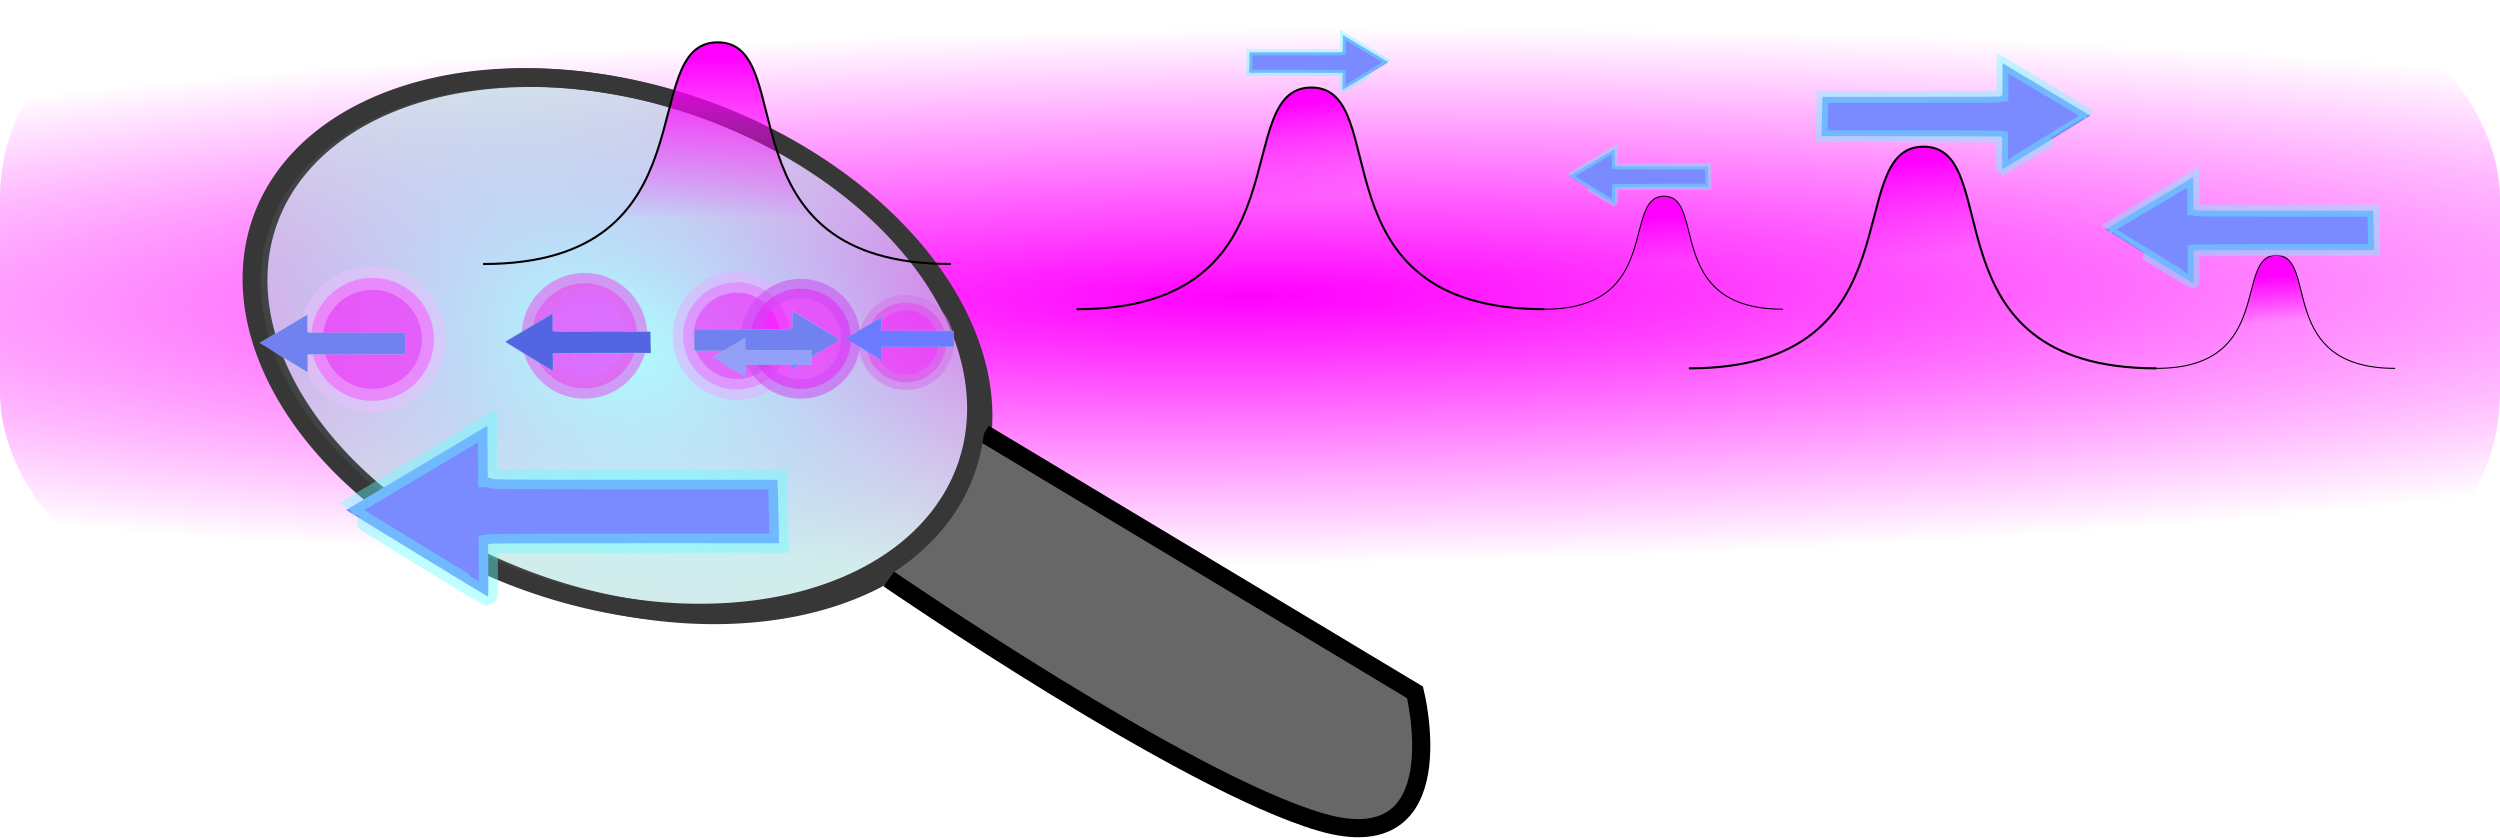 <?xml version="1.0"?>

<!-- Created with Inkscape (http://www.inkscape.org/) --> <svg xmlns:dc="http://purl.org/dc/elements/1.1/" xmlns:cc="http://creativecommons.org/ns#" xmlns:rdf="http://www.w3.org/1999/02/22-rdf-syntax-ns#" xmlns:svg="http://www.w3.org/2000/svg" xmlns="http://www.w3.org/2000/svg" xmlns:xlink="http://www.w3.org/1999/xlink" xmlns:sodipodi="http://sodipodi.sourceforge.net/DTD/sodipodi-0.dtd" xmlns:inkscape="http://www.inkscape.org/namespaces/inkscape" width="316.742" height="106.127" viewBox="0 0 316.742 106.127" version="1.1" id="svg289" inkscape:version="0.92.3 (2405546, 2018-03-11)" sodipodi:docname="1dcondensate_fluctuations_arrows_wavepackets2.svg"> <sodipodi:namedview id="base" pagecolor="#ffffff" bordercolor="#666666" borderopacity="1.0" inkscape:pageopacity="0.0" inkscape:pageshadow="2" inkscape:zoom="0.70000001" inkscape:cx="822.3792" inkscape:cy="307.4492" inkscape:document-units="mm" inkscape:current-layer="layer2" showgrid="false" inkscape:window-width="1600" inkscape:window-height="838" inkscape:window-x="0" inkscape:window-y="34" inkscape:window-maximized="1" fit-margin-top="0" fit-margin-left="0" fit-margin-right="0" fit-margin-bottom="0" showguides="true" inkscape:guide-bbox="true"> <sodipodi:guide position="237.335,37.284" orientation="1,0" id="guide54" inkscape:locked="false"></sodipodi:guide> <sodipodi:guide position="244.552,11.225" orientation="0,1" id="guide56" inkscape:locked="false"></sodipodi:guide> </sodipodi:namedview> <defs id="defs283"> <linearGradient inkscape:collect="always" id="linearGradient905"> <stop style="stop-color:#ff00ff;stop-opacity:1;" offset="0" id="stop901"></stop> <stop style="stop-color:#ff00ff;stop-opacity:0;" offset="1" id="stop903"></stop> </linearGradient> <radialGradient inkscape:collect="always" xlink:href="#linearGradient833" id="radialGradient835" cx="93.287" cy="257.755" fx="93.287" fy="257.755" r="12.921" gradientTransform="matrix(1.32,0,0,0.931,-42.925,-71.786)" gradientUnits="userSpaceOnUse"></radialGradient> <linearGradient inkscape:collect="always" id="linearGradient833"> <stop style="stop-color:#adffff;stop-opacity:1;" offset="0" id="stop829"></stop> <stop style="stop-color:#adffff;stop-opacity:0;" offset="1" id="stop831"></stop> </linearGradient> <radialGradient inkscape:collect="always" xlink:href="#linearGradient11858" id="radialGradient11886" cx="84.607" cy="186.79" fx="84.607" fy="186.79" r="65.951" gradientTransform="matrix(3.906,-0.043,0.006,0.516,-360.796,99.455)" gradientUnits="userSpaceOnUse"></radialGradient> <linearGradient inkscape:collect="always" id="linearGradient11858"> <stop style="stop-color:#ff00ff;stop-opacity:1;" offset="0" id="stop11854"></stop> <stop style="stop-color:#ff00ff;stop-opacity:0;" offset="1" id="stop11856"></stop> </linearGradient> <linearGradient inkscape:collect="always" xlink:href="#linearGradient11858" id="linearGradient899" x1="165.33" y1="13.039" x2="166.391" y2="25.134" gradientUnits="userSpaceOnUse"></linearGradient> <linearGradient inkscape:collect="always" xlink:href="#linearGradient905" id="linearGradient907" x1="210.614" y1="27.482" x2="210.966" y2="33.341" gradientUnits="userSpaceOnUse"></linearGradient> <linearGradient gradientTransform="translate(77.561,7.494)" inkscape:collect="always" xlink:href="#linearGradient905" id="linearGradient899-7" x1="165.33" y1="13.039" x2="166.391" y2="25.134" gradientUnits="userSpaceOnUse"></linearGradient> <linearGradient gradientTransform="translate(77.561,7.494)" inkscape:collect="always" xlink:href="#linearGradient905" id="linearGradient907-5" x1="210.614" y1="27.482" x2="210.966" y2="33.341" gradientUnits="userSpaceOnUse"></linearGradient> <linearGradient gradientTransform="translate(-75.213,-5.727)" inkscape:collect="always" xlink:href="#linearGradient905" id="linearGradient899-3" x1="165.33" y1="13.039" x2="165.257" y2="33.449" gradientUnits="userSpaceOnUse"></linearGradient> </defs>  <g transform="translate(187.642,-154.645)" inkscape:label="main" inkscape:groupmode="layer" id="layer1" style="display:inline"> <rect style="fill:url(#radialGradient11886);fill-opacity:1;stroke:none;stroke-width:0.716;stroke-miterlimit:4;stroke-dasharray:none;stroke-dashoffset:0;stroke-opacity:1" id="rect11842" width="316.742" height="74.961" x="-187.642" y="154.645" ry="25.083"></rect> <g id="g864" transform="matrix(2.816,0,0,2.816,-332.217,-315.192)"> <path d="M 97.228,168.007 A 16.59,11.692 0 0 1 80.05,179.27 16.59,11.692 0 0 1 64.069,167.164 16.59,11.692 0 0 1 81.246,155.901 16.59,11.692 0 0 1 97.228,168.007" sodipodi:open="true" sodipodi:end="0.036030577" sodipodi:start="0.03603494" sodipodi:ry="11.691768" sodipodi:rx="16.590267" sodipodi:cy="167.58537" sodipodi:cx="80.648033" sodipodi:type="arc" id="path20-5" style="fill:#b2d8d8;fill-opacity:0.546;stroke:#383737;stroke-width:0.823;stroke-miterlimit:4;stroke-dasharray:none;stroke-dashoffset:0;stroke-opacity:1" transform="matrix(0.983,0.184,0,1,0,0)"></path> <path inkscape:connector-curvature="0" id="path827" d="m 95.611,186.351 19.393,11.645 c 0,0 1.91,7.628 -4.235,5.838 -6.145,-1.791 -19.442,-10.94 -19.442,-10.94" style="fill:#676767;fill-opacity:1;stroke:#000000;stroke-width:0.817px;stroke-linecap:butt;stroke-linejoin:miter;stroke-opacity:1"></path> <path d="M 96.796,168.676 A 16.564,11.692 0 0 1 79.646,179.939 16.564,11.692 0 0 1 63.69,167.834 16.564,11.692 0 0 1 80.84,156.571 16.564,11.692 0 0 1 96.796,168.676" sodipodi:open="true" sodipodi:end="0.036030577" sodipodi:start="0.03603494" sodipodi:ry="11.691768" sodipodi:rx="16.564013" sodipodi:cy="168.25502" sodipodi:cx="80.24295" sodipodi:type="arc" id="path20" style="fill:url(#radialGradient835);fill-opacity:1;stroke:#383737;stroke-width:0.823;stroke-miterlimit:4;stroke-dasharray:none;stroke-dashoffset:0;stroke-opacity:1" transform="matrix(0.984,0.176,0,1,0,0)"></path> </g> <path style="fill:#ff00ff;fill-opacity:0.546;stroke:#d478ea;stroke-width:1.965;stroke-miterlimit:4;stroke-dasharray:none;stroke-dashoffset:0;stroke-opacity:0.568" id="path866" sodipodi:type="arc" sodipodi:cx="-72.842468" sodipodi:cy="198.02794" sodipodi:rx="5.0480518" sodipodi:ry="5.0480518" sodipodi:start="0.03603494" sodipodi:end="0.036030577" sodipodi:open="true" d="m -67.798,198.21 a 5.048,5.048 0 0 1 -5.227,4.863 5.048,5.048 0 0 1 -4.863,-5.227 5.048,5.048 0 0 1 5.227,-4.863 5.048,5.048 0 0 1 4.863,5.227"></path> <path style="fill:#ff00ff;fill-opacity:0.546;stroke:#df6bf0;stroke-width:2.595;stroke-miterlimit:4;stroke-dasharray:none;stroke-dashoffset:0;stroke-opacity:0.638" id="path866-2" sodipodi:type="arc" sodipodi:cx="-113.59131" sodipodi:cy="197.19461" sodipodi:rx="6.6665649" sodipodi:ry="6.6665649" sodipodi:start="0.03603494" sodipodi:end="0.036030577" sodipodi:open="true" d="m -106.929,197.435 a 6.667,6.667 0 0 1 -6.902,6.422 6.667,6.667 0 0 1 -6.422,-6.902 6.667,6.667 0 0 1 6.902,-6.422 6.667,6.667 0 0 1 6.422,6.902"></path> <path style="fill:#ff00ff;fill-opacity:0.546;stroke:#ecc0ff;stroke-width:3.031;stroke-miterlimit:4;stroke-dasharray:none;stroke-dashoffset:0;stroke-opacity:0.459" id="path866-7" sodipodi:type="arc" sodipodi:cx="-140.46039" sodipodi:cy="197.64072" sodipodi:rx="7.7870736" sodipodi:ry="7.7870736" sodipodi:start="0.03603494" sodipodi:end="0.036030577" sodipodi:open="true" d="m -132.678,197.921 a 7.787,7.787 0 0 1 -8.063,7.501 7.787,7.787 0 0 1 -7.501,-8.063 7.787,7.787 0 0 1 8.063,-7.501 7.787,7.787 0 0 1 7.502,8.063"></path> <path style="fill:#ff00ff;fill-opacity:0.546;stroke:#dcb6ff;stroke-width:2.643;stroke-miterlimit:4;stroke-dasharray:none;stroke-dashoffset:0;stroke-opacity:0.622" id="path866-0" sodipodi:type="arc" sodipodi:cx="-94.295876" sodipodi:cy="197.19461" sodipodi:rx="6.7910657" sodipodi:ry="6.7910657" sodipodi:start="0.03603494" sodipodi:end="0.036030577" sodipodi:open="true" d="m -87.509,197.439 a 6.791,6.791 0 0 1 -7.031,6.542 6.791,6.791 0 0 1 -6.542,-7.031 6.791,6.791 0 0 1 7.031,-6.542 6.791,6.791 0 0 1 6.542,7.031"></path> <path style="fill:#ff00ff;fill-opacity:0.546;stroke:#cb4af2;stroke-width:2.473;stroke-miterlimit:4;stroke-dasharray:none;stroke-dashoffset:0;stroke-opacity:0.535" id="path866-93" sodipodi:type="arc" sodipodi:cx="-86.198845" sodipodi:cy="197.56647" sodipodi:rx="6.3553128" sodipodi:ry="6.3553128" sodipodi:start="0.03603494" sodipodi:end="0.036030577" sodipodi:open="true" d="m -79.848,197.795 a 6.355,6.355 0 0 1 -6.58,6.122 6.355,6.355 0 0 1 -6.122,-6.58 6.355,6.355 0 0 1 6.58,-6.122 6.355,6.355 0 0 1 6.122,6.58"></path> </g> <g inkscape:groupmode="layer" id="layer2" inkscape:label="srzałki" style="display:inline"> <path transform="translate(187.642,-154.645)" style="fill:#7281f0;fill-opacity:1;stroke:#8bdae6;stroke-width:0.03;stroke-miterlimit:4;stroke-dasharray:none;stroke-dashoffset:0;stroke-opacity:1" d="m -151.723,199.95 c -1.661,-1.015 -3.016,-1.848 -3.012,-1.852 0.003,-0.002 1.363,-0.816 3.02,-1.804 l 3.012,-1.797 0.008,1.11 0.008,1.11 h 0.076 c 0.047,0 0.076,0.021 0.076,0.048 0,0.041 0.699,0.048 6.113,0.048 h 6.113 l 0.018,0.707 c 0.011,0.389 0.024,0.998 0.031,1.354 l 0.013,0.647 -6.06,2.9e-4 c -3.333,1.9e-4 -6.129,0.008 -6.212,0.021 l -0.152,0.021 0.011,1.123 c 0.005,0.617 -0.001,1.122 -0.016,1.121 -0.013,-5.3e-4 -1.385,-0.831 -3.046,-1.846 z" id="path1011-9-6-5" inkscape:connector-curvature="0"></path> <path transform="translate(187.642,-154.645)" style="fill:#5465e3;fill-opacity:1;stroke:#8bdae6;stroke-width:0.03;stroke-miterlimit:4;stroke-dasharray:none;stroke-dashoffset:0;stroke-opacity:1" d="m -120.638,199.802 c -1.005,-0.616 -2.013,-1.227 -3.012,-1.852 2.009,-1.203 4.021,-2.401 6.032,-3.601 0.006,0.74 0.011,1.479 0.016,2.219 0.537,0.141 1.156,0.068 1.731,0.09 3.548,0.008 7.097,0.003 10.645,0.005 0.025,0.903 0.046,1.805 0.063,2.708 -4.104,0.008 -8.209,-0.021 -12.312,0.027 -0.238,0.041 -0.051,0.452 -0.107,0.653 0.002,0.536 0.022,1.072 -0.011,1.606 -1.018,-0.61 -2.046,-1.226 -3.046,-1.854 z" id="path1011-9-6-6" inkscape:connector-curvature="0"></path> <path transform="translate(187.642,-154.645)" style="fill:#7281f0;fill-opacity:1;stroke:#8bdae6;stroke-width:0.03;stroke-miterlimit:4;stroke-dasharray:none;stroke-dashoffset:0;stroke-opacity:1" d="m -84.226,199.504 c 1.661,-1.015 3.016,-1.848 3.012,-1.852 -0.003,-0.002 -1.363,-0.816 -3.02,-1.804 l -3.012,-1.797 -0.008,1.11 -0.008,1.11 h -0.076 c -0.047,0 -0.076,0.021 -0.076,0.048 0,0.041 -0.699,0.048 -6.113,0.048 h -6.113 l -0.018,0.707 c -0.011,0.389 -0.024,0.998 -0.031,1.354 l -0.013,0.647 6.06,2.9e-4 c 3.333,1.3e-4 6.129,0.008 6.212,0.021 l 0.152,0.021 -0.011,1.123 c -0.005,0.617 0.002,1.122 0.016,1.121 0.013,-5.3e-4 1.385,-0.831 3.046,-1.846 z" id="path1011-9-6-9" inkscape:connector-curvature="0"></path> <path transform="translate(187.642,-154.645)" style="fill:#94a0f7;fill-opacity:1;stroke:#8bdae6;stroke-width:0.021;stroke-miterlimit:4;stroke-dasharray:none;stroke-dashoffset:0;stroke-opacity:1" d="m -95.285,201.143 c -1.127,-0.689 -2.047,-1.254 -2.044,-1.257 0.002,-0.002 0.925,-0.554 2.049,-1.225 l 2.044,-1.219 0.005,0.753 0.005,0.753 h 0.051 c 0.032,0 0.051,0.013 0.051,0.034 0,0.027 0.475,0.034 4.148,0.034 h 4.148 l 0.013,0.48 c 0.008,0.264 0.016,0.677 0.021,0.919 l 0.008,0.439 -4.113,1.4e-4 c -2.262,1.3e-4 -4.159,0.005 -4.216,0.013 l -0.103,0.013 0.008,0.762 c 0.003,0.419 -9.95e-4,0.761 -0.011,0.761 -0.008,-4.2e-4 -0.94,-0.564 -2.067,-1.253 z" id="path1011-9-6-3" inkscape:connector-curvature="0"></path> <path transform="translate(187.642,-154.645)" style="fill:#6b7bff;fill-opacity:1;stroke:#8bdae6;stroke-width:0.023;stroke-miterlimit:4;stroke-dasharray:none;stroke-dashoffset:0;stroke-opacity:1" d="m -78.256,198.903 c -1.233,-0.753 -2.239,-1.372 -2.236,-1.375 0.002,-0.002 1.012,-0.606 2.241,-1.339 l 2.236,-1.333 0.005,0.823 0.005,0.823 h 0.056 c 0.035,0 0.057,0.013 0.057,0.034 0,0.027 0.519,0.034 4.536,0.034 h 4.536 l 0.014,0.525 c 0.007,0.289 0.02,0.741 0.027,1.005 l 0.014,0.48 -4.497,1.6e-4 c -2.474,1.3e-4 -4.548,0.005 -4.61,0.013 l -0.113,0.013 0.008,0.833 c 0.003,0.458 -0.001,0.833 -0.011,0.832 -0.011,-4e-4 -1.028,-0.617 -2.26,-1.37 z" id="path1011-9-6-6-7" inkscape:connector-curvature="0"></path> <path style="fill:#7a8aff;fill-opacity:1;stroke:#64ffff;stroke-width:2.421;stroke-miterlimit:4;stroke-dasharray:none;stroke-dashoffset:0;stroke-opacity:0.405" d="m 52.79,70.111 c -4.928,-3.01 -8.95,-5.484 -8.938,-5.496 0.007,-0.006 4.044,-2.421 8.96,-5.353 l 8.938,-5.331 0.024,3.292 0.024,3.292 h 0.224 c 0.14,0 0.224,0.058 0.224,0.135 0,0.12 2.075,0.135 18.136,0.135 h 18.136 l 0.054,2.099 c 0.029,1.154 0.07,2.962 0.093,4.017 l 0.039,1.918 -17.981,7.37e-4 c -9.889,5.07e-4 -18.184,0.025 -18.432,0.058 l -0.452,0.058 0.031,3.331 c 0.016,1.832 -0.005,3.329 -0.047,3.327 -0.039,-0.001 -4.108,-2.467 -9.036,-5.477 z" id="path1011-9-6-6-4" inkscape:connector-curvature="0" inkscape:transform-center-x="-75.531353" inkscape:transform-center-y="-4.0126038"></path> <path style="display:inline;fill:url(#linearGradient899-3);fill-opacity:1;stroke:#000000;stroke-width:0.265;stroke-linecap:butt;stroke-linejoin:miter;stroke-miterlimit:4;stroke-dasharray:none;stroke-opacity:1" d="m 61.202,33.449 c 29.576,0 19.143,-28.084 29.726,-28.084 10.583,0 -0.151,28.084 29.542,28.084" id="path52-3-62" inkscape:connector-curvature="0" sodipodi:nodetypes="csc" inkscape:transform-center-x="2.6458334" inkscape:transform-center-y="10.205357"></path> </g> <g inkscape:groupmode="layer" id="layer3" inkscape:label="opisy" style="display:none"> <g style="display:inline" transform="matrix(5.02,0,0,5.02,-375.931,-1116.46)" id="g2270-0-5"> <g transform="matrix(0.539,0,0,0.539,-25.767,109.572)" id="g2031-6-0" style="fill:#000000;fill-opacity:1"> <g transform="matrix(0.75,0,0,0.75,200.73,221.345)" id="use2029-0-8"> <path style="stroke:none" d="M 3.891,-2.734 C 3.781,-3.172 3.484,-3.641 2.75,-3.641 c -0.75,0 -1.234,0.344 -1.609,0.672 -0.812,0.703 -0.812,1.625 -0.812,1.688 0,0.5 0.391,1.453 1.594,1.453 0.672,0 1.375,-0.328 1.922,-1.062 0.516,-0.719 0.906,-1.891 0.906,-2.688 0,-1.297 -0.797,-2.125 -1.859,-2.125 -1.219,0 -1.594,1.031 -1.594,1.266 0,0.203 0.141,0.297 0.312,0.297 0.25,0 0.453,-0.219 0.453,-0.438 0,-0.094 -0.031,-0.281 -0.344,-0.297 0.312,-0.516 0.844,-0.609 1.172,-0.609 0.719,0 1.219,0.547 1.219,1.469 0,0.453 -0.094,0.875 -0.203,1.281 z M 1.938,-0.078 c -0.891,0 -0.938,-0.75 -0.938,-0.906 0,-0.312 0.234,-1.156 0.312,-1.359 0.203,-0.469 0.703,-1.078 1.469,-1.078 0.672,0 0.953,0.516 0.953,1.078 0,0.609 -0.562,2.266 -1.797,2.266 z m 0,0" id="path2249-8-1" inkscape:connector-curvature="0"></path> </g> </g> <g transform="matrix(0.404,0,0,0.404,83.876,229.419)" style="fill:#000000;fill-opacity:1" id="use2033-5-2"> <path style="stroke:none" d="M 1.125,-0.531 C 1.312,-0.719 1.531,-0.891 1.844,-1.125 2.25,-1.438 2.484,-1.625 2.75,-1.859 3.094,-2.172 3.312,-2.5 3.312,-2.562 c 0,-0.078 -0.078,-0.078 -0.109,-0.078 -0.062,0 -0.078,0.016 -0.109,0.078 -0.109,0.156 -0.281,0.344 -0.469,0.344 -0.141,0 -0.266,-0.109 -0.344,-0.172 -0.156,-0.141 -0.297,-0.25 -0.516,-0.25 -0.5,0 -0.844,0.531 -0.844,0.703 0,0.078 0.047,0.094 0.109,0.094 0.078,0 0.094,-0.031 0.125,-0.078 0.078,-0.219 0.406,-0.234 0.531,-0.234 0.156,0 0.312,0.031 0.438,0.062 0.297,0.062 0.375,0.062 0.5,0.062 -0.141,0.141 -0.281,0.266 -0.672,0.562 -0.484,0.375 -0.656,0.5 -0.906,0.734 -0.312,0.281 -0.594,0.625 -0.594,0.703 0,0.094 0.078,0.094 0.109,0.094 0.062,0 0.078,-0.016 0.109,-0.062 0.234,-0.312 0.469,-0.359 0.562,-0.359 0.141,0 0.25,0.078 0.359,0.172 0.172,0.141 0.297,0.25 0.516,0.25 0.672,0 1.094,-0.734 1.094,-0.953 0,-0.047 -0.062,-0.078 -0.109,-0.078 -0.094,0 -0.109,0.031 -0.125,0.094 -0.109,0.328 -0.516,0.453 -0.797,0.453 -0.141,0 -0.281,-0.031 -0.438,-0.062 -0.172,-0.031 -0.328,-0.062 -0.469,-0.062 -0.031,0 -0.078,0 -0.141,0.016 z m 0,0" id="path2257-3-2" inkscape:connector-curvature="0"></path> </g> <g transform="matrix(0.404,0,0,0.404,85.871,228.4)" style="fill:#000000;fill-opacity:1" id="use2037-9-6"> <path style="stroke:none" d="m 2.109,-5.531 -1.125,1.062 0.156,0.203 0.969,-0.797 0.969,0.797 0.172,-0.188 z m 0,0" id="path2245-4-9" inkscape:connector-curvature="0"></path> </g> <g transform="matrix(0.404,0,0,0.404,85.145,228.4)" style="fill:#000000;fill-opacity:1" id="use2041-1-1"> <path style="stroke:none" d="m 2.281,0.078 c 0.078,0 0.188,0 0.266,0 1.406,0 2.672,-1.219 2.672,-2.453 0,-0.578 -0.312,-1.141 -1,-1.141 -0.562,0 -1,0.391 -1.328,0.906 C 2.531,-2.047 2.375,-1.531 2.047,-0.5 1.172,-0.625 0.656,-1.031 0.656,-1.625 c 0,-0.172 0.172,-1.031 0.656,-1.562 0.094,-0.109 0.094,-0.125 0.094,-0.156 0,0 0,-0.094 -0.125,-0.094 -0.281,0 -0.875,1.203 -0.875,1.906 0,0.594 0.344,1.266 1.469,1.547 L 1.641,0.75 c -0.156,0.5 -0.219,0.672 -0.219,0.734 0,0.188 0.188,0.25 0.266,0.25 0.062,0 0.281,-0.031 0.359,-0.312 0.047,-0.281 0.172,-1 0.234,-1.344 z M 2.375,-0.453 c 0.156,-0.922 0.234,-1.375 0.688,-1.938 0.375,-0.469 0.766,-0.594 1.078,-0.594 0.5,0 0.812,0.344 0.812,0.781 0,0.828 -1.016,1.75 -2.328,1.75 -0.062,0 -0.172,0 -0.25,0 z m 0,0" id="path2253-5-0" inkscape:connector-curvature="0"></path> </g> </g> <g style="display:inline;fill:#000000;fill-opacity:1" id="g7462" transform="matrix(1.718,0,0,1.718,-487.826,-690.121)"> <g id="use7460" transform="matrix(0.75,0,0,0.75,321.463,440.587)"> <path inkscape:connector-curvature="0" id="path11263" d="M 4.828,-7.609 C 4.75,-7.75 4.719,-7.812 4.531,-7.812 4.359,-7.812 4.328,-7.75 4.25,-7.609 L 0.562,-0.219 C 0.516,-0.125 0.516,-0.094 0.516,-0.094 0.516,0 0.578,0 0.75,0 H 8.328 C 8.5,0 8.562,0 8.562,-0.094 c 0,0 0,-0.031 -0.062,-0.125 z M 4.188,-6.719 7.125,-0.828 H 1.25 Z m 0,0" style="stroke:none"></path> </g> </g> <g style="display:inline" transform="matrix(2.615,0,0,2.615,-115.893,-543.484)" id="g2270-0-5-3"> <g transform="matrix(0.404,0,0,0.404,85.871,228.4)" style="fill:#000000;fill-opacity:1" id="use2037-9-6-2"></g> <path style="fill:#000000;fill-opacity:1;stroke:none;stroke-width:0.874" d="m 76.345,228.319 -0.983,0.928 0.136,0.178 0.846,-0.696 0.846,0.696 0.15,-0.164 z m 0,0" id="path2245-4-9-2" inkscape:connector-curvature="0"></path> <g transform="matrix(0.874,0,0,0.874,72.932,233.151)" style="fill:#000000;fill-opacity:1" id="use2041-1-1-3"> <path style="stroke:none" d="m 2.281,0.078 c 0.078,0 0.188,0 0.266,0 1.406,0 2.672,-1.219 2.672,-2.453 0,-0.578 -0.312,-1.141 -1,-1.141 -0.562,0 -1,0.391 -1.328,0.906 C 2.531,-2.047 2.375,-1.531 2.047,-0.5 1.172,-0.625 0.656,-1.031 0.656,-1.625 c 0,-0.172 0.172,-1.031 0.656,-1.562 0.094,-0.109 0.094,-0.125 0.094,-0.156 0,0 0,-0.094 -0.125,-0.094 -0.281,0 -0.875,1.203 -0.875,1.906 0,0.594 0.344,1.266 1.469,1.547 L 1.641,0.75 c -0.156,0.5 -0.219,0.672 -0.219,0.734 0,0.188 0.188,0.25 0.266,0.25 0.062,0 0.281,-0.031 0.359,-0.312 0.047,-0.281 0.172,-1 0.234,-1.344 z M 2.375,-0.453 c 0.156,-0.922 0.234,-1.375 0.688,-1.938 0.375,-0.469 0.766,-0.594 1.078,-0.594 0.5,0 0.812,0.344 0.812,0.781 0,0.828 -1.016,1.75 -2.328,1.75 -0.062,0 -0.172,0 -0.25,0 z m 0,0" id="path2253-5-0-1" inkscape:connector-curvature="0"></path> </g> </g> </g> <g inkscape:groupmode="layer" id="layer4" inkscape:label="wavepacket" style="display:inline"> <path style="display:inline;fill:url(#linearGradient899);fill-opacity:1;stroke:#000000;stroke-width:0.265;stroke-linecap:butt;stroke-linejoin:miter;stroke-miterlimit:4;stroke-dasharray:none;stroke-opacity:1" d="m 136.415,39.176 c 29.576,0 19.143,-28.084 29.726,-28.084 10.583,0 -0.151,28.084 29.542,28.084" id="path52-3" inkscape:connector-curvature="0" sodipodi:nodetypes="csc"></path> <path style="display:inline;fill:url(#linearGradient907);fill-opacity:1;stroke:#000000;stroke-width:0.135px;stroke-linecap:butt;stroke-linejoin:miter;stroke-opacity:1" d="m 195.684,39.176 c 15.076,0 9.758,-14.316 15.153,-14.316 5.395,0 -0.077,14.316 15.059,14.316" id="path52-3-6" inkscape:connector-curvature="0" sodipodi:nodetypes="csc"></path> </g> <g inkscape:label="wavepacket copy" id="g909" inkscape:groupmode="layer" style="display:inline"> <path style="display:inline;fill:url(#linearGradient899-7);fill-opacity:1;stroke:#000000;stroke-width:0.265;stroke-linecap:butt;stroke-linejoin:miter;stroke-miterlimit:4;stroke-dasharray:none;stroke-opacity:1" d="m 213.976,46.67 c 29.576,0 19.143,-28.084 29.726,-28.084 10.583,0 -0.151,28.084 29.542,28.084" id="path52-3-9" inkscape:connector-curvature="0" sodipodi:nodetypes="csc"></path> <path style="display:inline;fill:url(#linearGradient907-5);fill-opacity:1;stroke:#000000;stroke-width:0.135px;stroke-linecap:butt;stroke-linejoin:miter;stroke-opacity:1" d="m 273.245,46.67 c 15.076,0 9.758,-14.316 15.153,-14.316 5.395,0 -0.077,14.316 15.059,14.316" id="path52-3-6-1" inkscape:connector-curvature="0" sodipodi:nodetypes="csc"></path> <path style="display:inline;fill:#7a8aff;fill-opacity:1;stroke:#64ffff;stroke-width:1.503;stroke-miterlimit:4;stroke-dasharray:none;stroke-dashoffset:0;stroke-opacity:0.405" d="m 272.299,32.49 c -3.06,-1.869 -5.557,-3.405 -5.549,-3.412 0.004,-0.004 2.511,-1.503 5.563,-3.324 l 5.549,-3.31 0.015,2.044 0.015,2.044 h 0.139 c 0.087,0 0.139,0.036 0.139,0.084 0,0.075 1.288,0.084 11.26,0.084 h 11.26 l 0.034,1.303 c 0.018,0.717 0.043,1.839 0.058,2.494 l 0.024,1.191 -11.164,4.5e-4 c -6.14,3.18e-4 -11.29,0.016 -11.444,0.036 l -0.28,0.036 0.019,2.068 c 0.01,1.137 -0.003,2.067 -0.029,2.066 -0.024,-7.41e-4 -2.551,-1.531 -5.61,-3.401 z" id="path1011-9-6-6-4-2-7" inkscape:connector-curvature="0" inkscape:transform-center-x="-46.895361" inkscape:transform-center-y="-2.4913103"></path> <path style="display:inline;fill:#7a8aff;fill-opacity:1;stroke:#64ffff;stroke-width:1.503;stroke-miterlimit:4;stroke-dasharray:none;stroke-dashoffset:0;stroke-opacity:0.405" d="m 259.288,18.061 c 3.06,-1.869 5.557,-3.405 5.549,-3.412 -0.004,-0.004 -2.511,-1.503 -5.563,-3.324 l -5.549,-3.31 -0.015,2.044 -0.015,2.044 h -0.139 c -0.087,0 -0.139,0.036 -0.139,0.084 0,0.075 -1.288,0.084 -11.26,0.084 h -11.26 l -0.034,1.303 c -0.018,0.717 -0.043,1.839 -0.058,2.494 l -0.024,1.191 11.164,4.59e-4 c 6.14,3.12e-4 11.29,0.016 11.444,0.036 l 0.28,0.036 -0.019,2.068 c -0.01,1.137 0.003,2.067 0.029,2.066 0.024,-7.45e-4 2.551,-1.531 5.61,-3.401 z" id="path1011-9-6-6-4-2" inkscape:connector-curvature="0" inkscape:transform-center-x="46.89536" inkscape:transform-center-y="-2.4913103"></path> <path style="display:inline;fill:#7a8aff;fill-opacity:1;stroke:#64ffff;stroke-width:0.778;stroke-miterlimit:4;stroke-dasharray:none;stroke-dashoffset:0;stroke-opacity:0.405" d="m 173.02,9.638 c 1.584,-0.968 2.877,-1.763 2.873,-1.767 -0.002,-0.002 -1.3,-0.778 -2.88,-1.721 l -2.873,-1.714 -0.008,1.058 -0.008,1.058 h -0.072 c -0.045,0 -0.072,0.019 -0.072,0.043 0,0.039 -0.667,0.043 -5.83,0.043 h -5.83 l -0.017,0.675 c -0.009,0.371 -0.022,0.952 -0.03,1.291 l -0.012,0.617 5.78,2.33e-4 c 3.179,1.64e-4 5.846,0.008 5.925,0.019 l 0.145,0.019 -0.01,1.071 c -0.005,0.589 0.002,1.07 0.015,1.07 0.012,-3.84e-4 1.321,-0.793 2.905,-1.761 z" id="path1011-9-6-6-4-2-0" inkscape:connector-curvature="0" inkscape:transform-center-x="24.281387" inkscape:transform-center-y="-1.2899331"></path> <path style="display:inline;fill:#7a8aff;fill-opacity:1;stroke:#64ffff;stroke-width:0.778;stroke-miterlimit:4;stroke-dasharray:none;stroke-dashoffset:0;stroke-opacity:0.405" d="m 201.698,24.087 c -1.584,-0.968 -2.877,-1.763 -2.873,-1.767 0.002,-0.002 1.3,-0.778 2.88,-1.721 l 2.873,-1.714 0.008,1.058 0.008,1.058 h 0.072 c 0.045,0 0.072,0.019 0.072,0.043 0,0.039 0.667,0.043 5.83,0.043 h 5.83 l 0.017,0.675 c 0.009,0.371 0.022,0.952 0.03,1.291 l 0.012,0.617 -5.78,2.33e-4 c -3.179,1.64e-4 -5.846,0.008 -5.925,0.019 l -0.145,0.019 0.01,1.071 c 0.005,0.589 -0.002,1.07 -0.015,1.07 -0.012,-3.97e-4 -1.321,-0.793 -2.905,-1.761 z" id="path1011-9-6-6-4-2-0-9" inkscape:connector-curvature="0" inkscape:transform-center-x="-24.281387" inkscape:transform-center-y="-1.2899331"></path> </g>
</svg>
